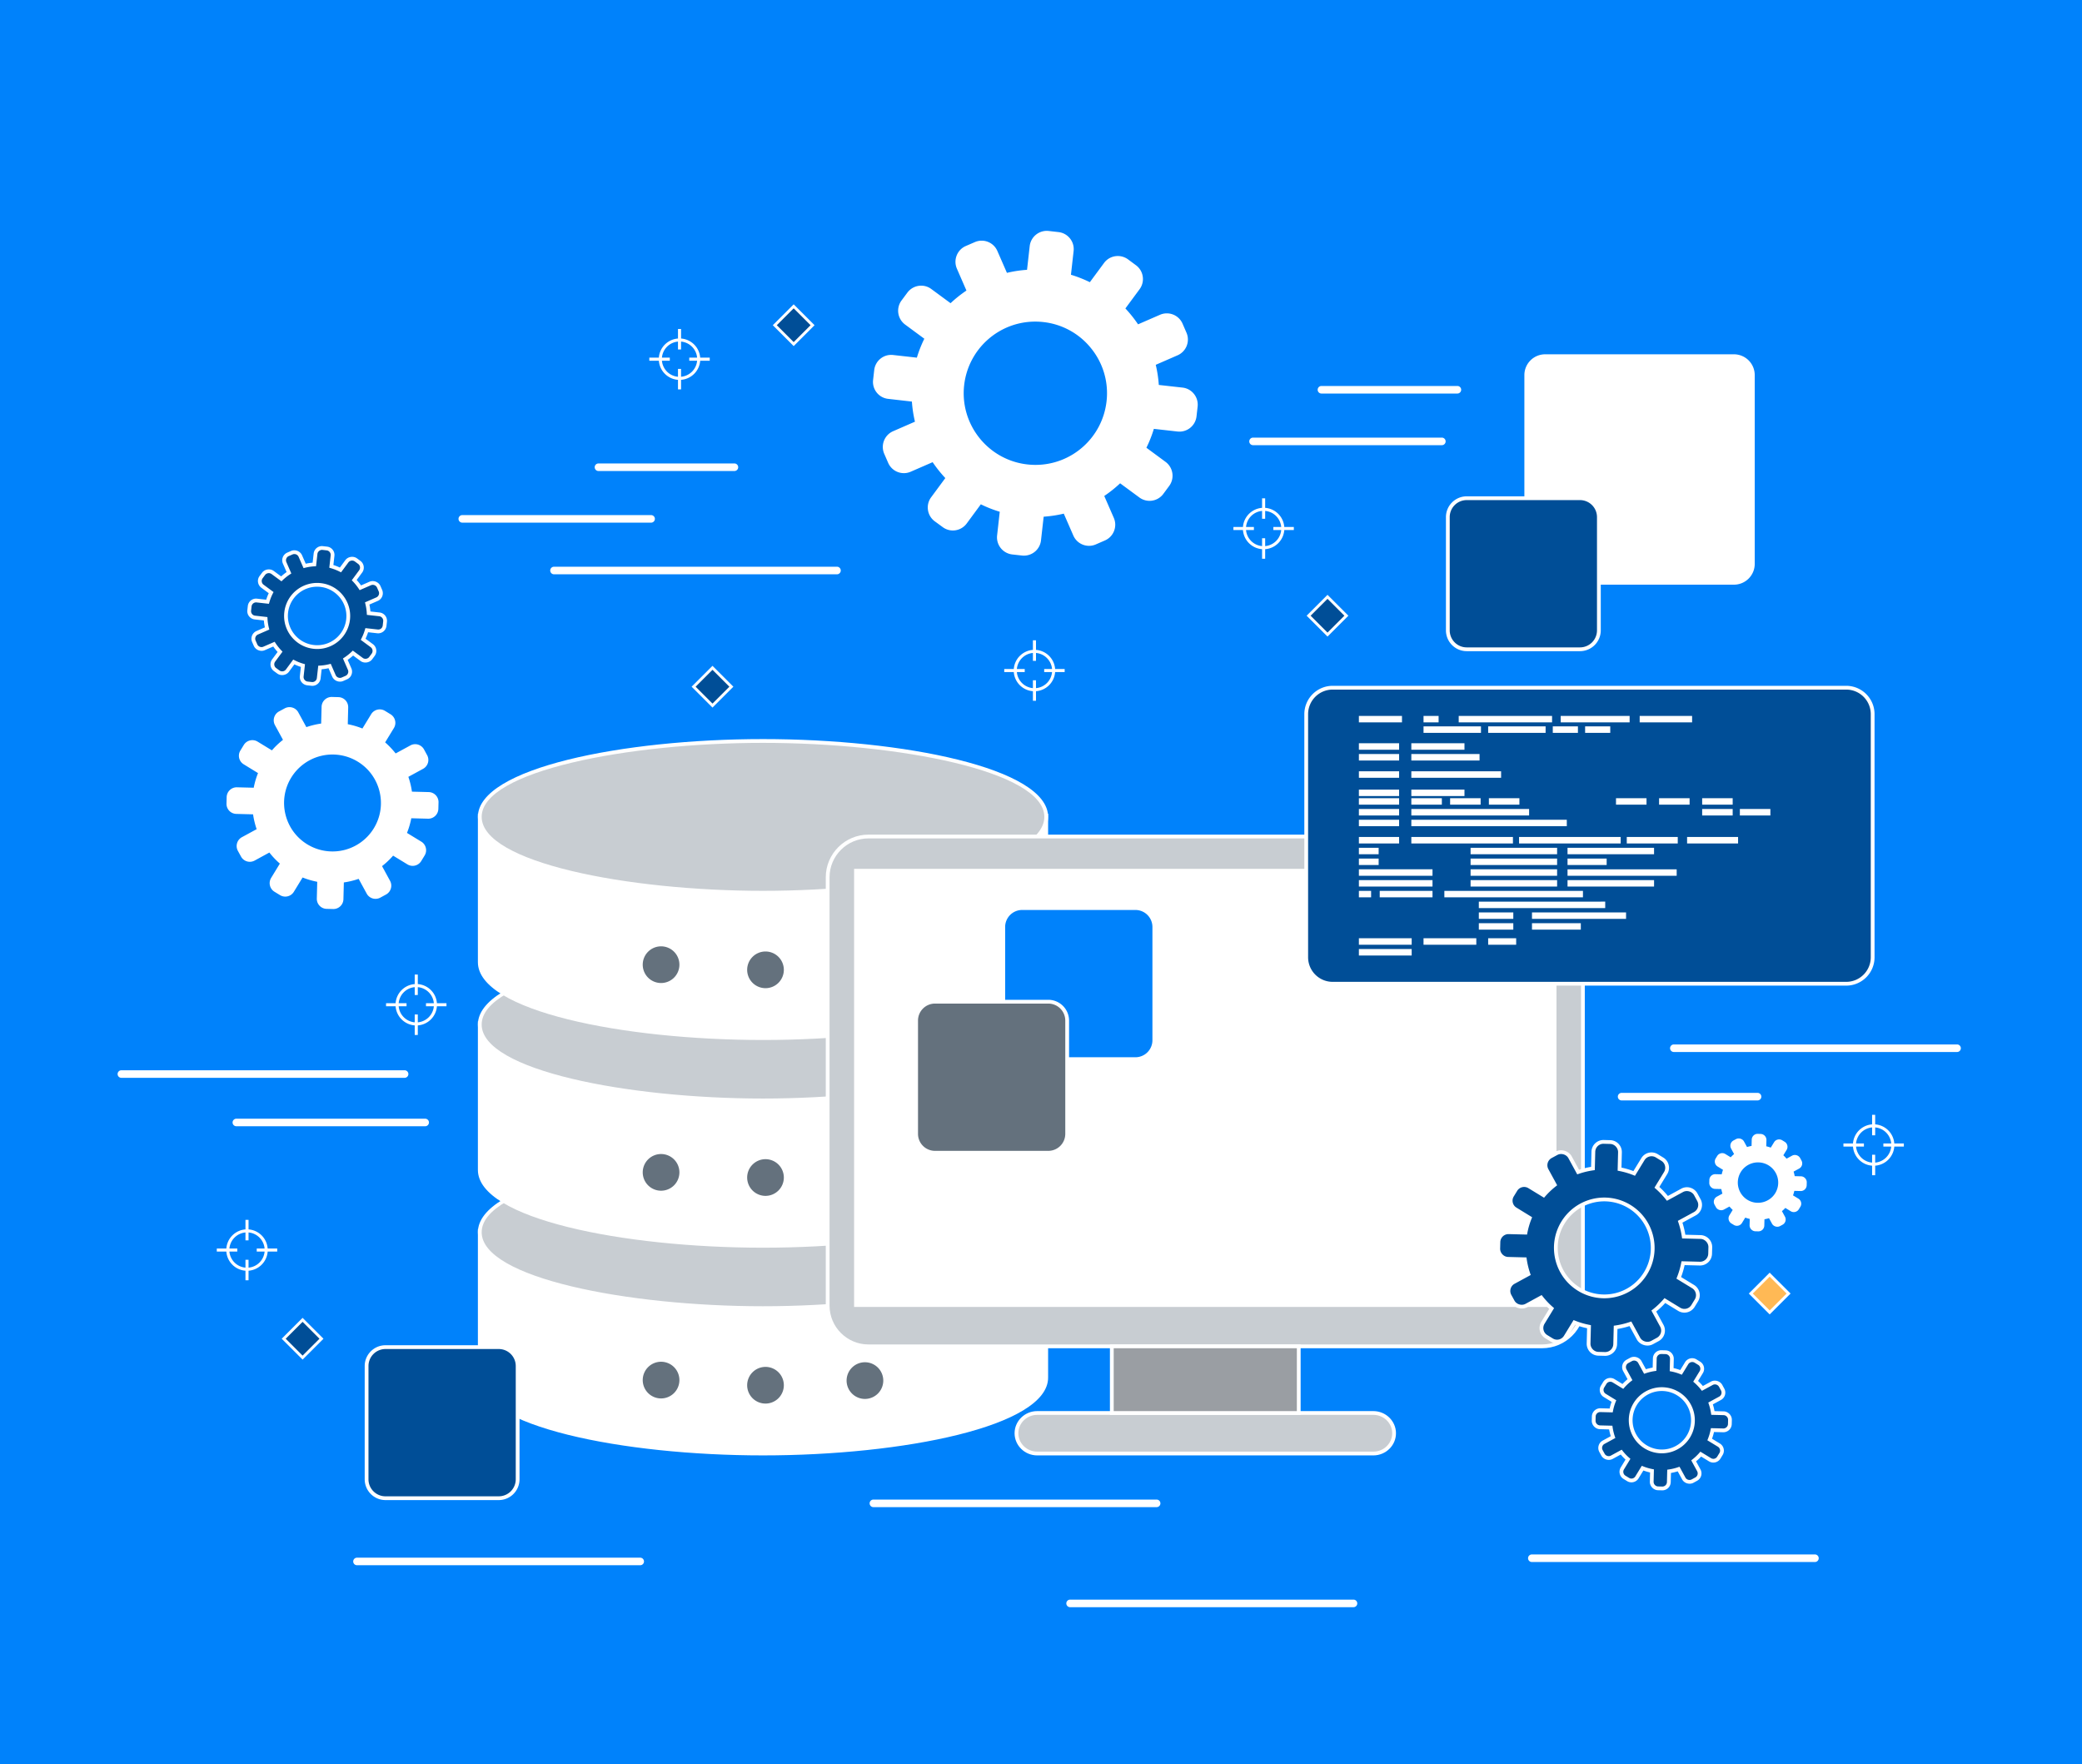 <svg xmlns="http://www.w3.org/2000/svg" width="478" height="405" fill="none"><path fill="#0082FB" d="M0 0h478v405H0z"/><path fill="#fff" fill-rule="evenodd" d="M156.362 86.492V84.69h-.706v1.803a4.058 4.058 0 0 1-3.685-3.683h1.805v-.706h-1.805a4.059 4.059 0 0 1 3.685-3.685v1.805h.706v-1.805a4.059 4.059 0 0 1 3.685 3.685h-1.804v.706h1.804a4.058 4.058 0 0 1-3.685 3.683Zm6.583-4.389h-2.192a4.762 4.762 0 0 0-4.39-4.39V75.52h-.706v2.194a4.761 4.761 0 0 0-4.39 4.39h-2.193v.706h2.193a4.76 4.76 0 0 0 4.39 4.39v2.192h.706v-2.193a4.762 4.762 0 0 0 4.391-4.39h2.192v-.705h-.001Zm74.906 75.87v-1.803h-.707v1.803a4.06 4.06 0 0 1-3.685-3.683h1.806v-.706h-1.806a4.06 4.06 0 0 1 3.685-3.685v1.805h.707v-1.805a4.06 4.06 0 0 1 3.685 3.685h-1.804v.706h1.804a4.059 4.059 0 0 1-3.685 3.684v-.001Zm6.583-4.389h-2.193a4.76 4.76 0 0 0-4.39-4.39V147h-.707v2.194a4.761 4.761 0 0 0-4.389 4.39h-2.193v.705h2.193a4.761 4.761 0 0 0 4.389 4.39v2.193h.707v-2.193a4.761 4.761 0 0 0 4.39-4.39h2.193v-.705Zm46.03-28.216v-1.804h-.706v1.804a4.06 4.06 0 0 1-3.685-3.684h1.805v-.706h-1.805a4.06 4.06 0 0 1 3.685-3.685v1.805h.706v-1.805a4.059 4.059 0 0 1 3.684 3.685h-1.804v.706h1.804a4.058 4.058 0 0 1-3.684 3.684Zm6.583-4.39h-2.193a4.762 4.762 0 0 0-4.39-4.39v-2.193h-.705v2.193a4.764 4.764 0 0 0-4.39 4.39h-2.193v.706h2.193a4.758 4.758 0 0 0 4.389 4.39v2.193h.706v-2.193a4.759 4.759 0 0 0 4.39-4.389h2.193v-.707Zm133.469 145.921v-1.803h-.706v1.803a4.06 4.06 0 0 1-3.686-3.685h1.806v-.705h-1.806a4.062 4.062 0 0 1 3.686-3.686v1.806h.706v-1.806a4.06 4.06 0 0 1 3.684 3.686h-1.804v.705h1.804a4.06 4.06 0 0 1-3.684 3.685Zm6.582-4.389h-2.193a4.76 4.76 0 0 0-4.389-4.39v-2.194h-.706v2.194a4.76 4.76 0 0 0-4.39 4.39h-2.193v.705h2.193a4.757 4.757 0 0 0 4.39 4.39v2.194h.706v-2.194a4.759 4.759 0 0 0 4.389-4.39h2.193v-.705ZM57.063 291.012v-1.803h-.707v1.803a4.06 4.06 0 0 1-3.685-3.684h1.805v-.705h-1.805a4.061 4.061 0 0 1 3.685-3.686v1.806h.706v-1.806a4.061 4.061 0 0 1 3.685 3.686h-1.804v.705h1.804a4.059 4.059 0 0 1-3.684 3.684Zm6.583-4.389h-2.193a4.76 4.76 0 0 0-4.39-4.39v-2.194h-.707v2.194a4.761 4.761 0 0 0-4.39 4.39h-2.193v.705h2.193a4.76 4.76 0 0 0 4.39 4.39v2.193h.706v-2.193a4.762 4.762 0 0 0 4.39-4.39h2.194v-.705Zm32.275-51.927v-1.803h-.705v1.803a4.059 4.059 0 0 1-3.685-3.685h1.805v-.705H91.53a4.06 4.06 0 0 1 3.685-3.685v1.805h.705v-1.805a4.06 4.06 0 0 1 3.685 3.685h-1.804v.705h1.804a4.058 4.058 0 0 1-3.685 3.685Zm6.583-4.39h-2.193a4.759 4.759 0 0 0-4.39-4.39v-2.193h-.705v2.193a4.762 4.762 0 0 0-4.39 4.39h-2.193v.705h2.193a4.76 4.76 0 0 0 4.39 4.39v2.194h.705v-2.194a4.758 4.758 0 0 0 4.39-4.389h2.193v-.706Z" clip-rule="evenodd"/><path fill="#004E97" fill-rule="evenodd" d="m186.553 74.655-4.335 4.335-4.335-4.335 4.335-4.335 4.335 4.335Z" clip-rule="evenodd"/><path fill="#fff" fill-rule="evenodd" d="m178.341 74.658 3.876 3.875 3.875-3.875-3.875-3.875-3.876 3.875Zm3.876 4.795-4.795-4.795 4.795-4.795 4.794 4.795-4.794 4.795Z" clip-rule="evenodd"/><path fill="#FFB955" fill-rule="evenodd" d="m410.631 296.96-4.335 4.335-4.335-4.335 4.335-4.335 4.335 4.335Z" clip-rule="evenodd"/><path fill="#fff" fill-rule="evenodd" d="m402.423 296.959 3.874 3.875 3.877-3.875-3.877-3.875-3.874 3.875Zm3.874 4.795-4.793-4.795 4.793-4.795 4.796 4.795-4.796 4.795Z" clip-rule="evenodd"/><path fill="#004E97" fill-rule="evenodd" d="m309.116 141.35-4.335 4.336-4.336-4.336 4.336-4.334 4.335 4.334Z" clip-rule="evenodd"/><path fill="#fff" fill-rule="evenodd" d="m300.904 141.346 3.874 3.875 3.876-3.875-3.876-3.875-3.874 3.875Zm3.874 4.794-4.794-4.794 4.794-4.795 4.796 4.795-4.796 4.794Z" clip-rule="evenodd"/><path fill="#004E97" fill-rule="evenodd" d="m73.807 307.331-4.336 4.335-4.334-4.335 4.334-4.335 4.336 4.335Z" clip-rule="evenodd"/><path fill="#fff" fill-rule="evenodd" d="m65.596 307.334 3.874 3.875 3.876-3.875-3.876-3.875-3.874 3.875Zm3.874 4.794-4.794-4.794 4.794-4.795 4.796 4.795-4.796 4.794Z" clip-rule="evenodd"/><path fill="#004E97" fill-rule="evenodd" d="m167.912 157.647-4.335 4.335-4.335-4.335 4.335-4.335 4.335 4.335Z" clip-rule="evenodd"/><path fill="#fff" fill-rule="evenodd" d="m159.705 157.646 3.874 3.875 3.876-3.875-3.876-3.874-3.874 3.874Zm3.874 4.796-4.794-4.796 4.794-4.794 4.796 4.794-4.796 4.796Zm-16.594 196.89H81.961a.867.867 0 1 1 0-1.734h65.024a.866.866 0 1 1 0 1.734Zm118.562-13.34h-65.024a.867.867 0 0 1 0-1.734h65.024a.866.866 0 1 1 0 1.734Zm45.199 22.969h-65.023a.868.868 0 1 1 0-1.734h65.023a.866.866 0 1 1 0 1.734Zm105.969-10.371h-65.024a.867.867 0 1 1 0-1.735h65.024a.868.868 0 0 1 0 1.735ZM92.89 247.437H27.868a.866.866 0 1 1 0-1.734h65.024a.867.867 0 1 1 0 1.734Zm356.427-5.929h-65.024a.867.867 0 1 1 0-1.735h65.024a.867.867 0 0 1 0 1.735ZM192.188 131.84h-65.024a.868.868 0 0 1 0-1.735h65.024a.868.868 0 0 1 0 1.735ZM97.615 258.554h-43.35a.867.867 0 1 1 0-1.734h43.35a.867.867 0 1 1 0 1.734Zm51.87-138.57h-43.348a.866.866 0 1 1 0-1.734h43.348a.867.867 0 1 1 0 1.734Zm181.547-17.785h-43.349a.867.867 0 0 1 0-1.734h43.349a.866.866 0 1 1 0 1.734Zm72.48 150.426h-31.211a.867.867 0 1 1 0-1.734h31.211a.866.866 0 1 1 0 1.734ZM168.614 108.129h-31.212a.867.867 0 1 1 0-1.734h31.212a.867.867 0 1 1 0 1.734Zm165.984-17.785h-31.211a.866.866 0 1 1 0-1.735h31.211a.867.867 0 1 1 0 1.735ZM110.152 282.598v33.672c0 10.902 33.061 17.418 65.024 17.418 31.964 0 65.024-6.516 65.024-17.418v-33.672H110.152Z" clip-rule="evenodd"/><path fill="#fff" fill-rule="evenodd" d="M110.586 283.027v33.24c0 10.489 33.527 16.983 64.59 16.983 31.063 0 64.59-6.494 64.59-16.983v-33.24H110.585h.001Zm64.59 51.089c-32.175 0-65.457-6.676-65.457-17.85V282.16h130.914v34.106c0 11.174-33.281 17.85-65.457 17.85Z" clip-rule="evenodd"/><path fill="#C8CDD2" fill-rule="evenodd" d="M175.176 265.473c-31.963 0-65.024 6.514-65.024 17.417 0 10.902 33.061 17.416 65.024 17.416 31.964 0 65.024-6.514 65.024-17.416 0-10.902-33.06-17.417-65.024-17.417Z" clip-rule="evenodd"/><path fill="#fff" fill-rule="evenodd" d="M175.176 265.906c-31.064 0-64.59 6.493-64.59 16.983s33.527 16.984 64.59 16.984c31.063 0 64.59-6.494 64.59-16.984 0-10.49-33.527-16.983-64.59-16.983Zm0 34.834c-32.175 0-65.457-6.677-65.457-17.851 0-11.173 33.282-17.85 65.457-17.85 32.176 0 65.457 6.677 65.457 17.85 0 11.174-33.281 17.851-65.457 17.851Z" clip-rule="evenodd"/><path fill="#64717D" fill-rule="evenodd" d="M156.418 316.828a4.645 4.645 0 1 1-9.29 0 4.645 4.645 0 0 1 9.29 0Z" clip-rule="evenodd"/><path fill="#fff" fill-rule="evenodd" d="M151.773 312.617a4.216 4.216 0 0 0-4.211 4.211 4.216 4.216 0 0 0 4.211 4.212 4.216 4.216 0 0 0 4.211-4.212 4.216 4.216 0 0 0-4.211-4.211Zm0 9.29a5.085 5.085 0 0 1-5.078-5.079c0-2.8 2.278-5.078 5.078-5.078a5.083 5.083 0 0 1 5.078 5.078c0 2.8-2.277 5.079-5.078 5.079Z" clip-rule="evenodd"/><path fill="#64717D" fill-rule="evenodd" d="M180.395 318.012a4.646 4.646 0 1 1-9.291-.001 4.646 4.646 0 0 1 9.291.001Z" clip-rule="evenodd"/><path fill="#fff" fill-rule="evenodd" d="M175.749 313.797a4.215 4.215 0 0 0-4.21 4.211 4.214 4.214 0 0 0 4.21 4.211 4.215 4.215 0 0 0 4.211-4.211 4.216 4.216 0 0 0-4.211-4.211Zm0 9.289a5.083 5.083 0 0 1-5.077-5.078c0-2.8 2.277-5.078 5.077-5.078s5.078 2.278 5.078 5.078c0 2.8-2.278 5.078-5.078 5.078Z" clip-rule="evenodd"/><path fill="#64717D" fill-rule="evenodd" d="M203.223 316.941a4.645 4.645 0 1 1-9.29-.002 4.645 4.645 0 0 1 9.29.002Z" clip-rule="evenodd"/><path fill="#fff" fill-rule="evenodd" d="M198.579 312.731a4.215 4.215 0 0 0-4.212 4.211 4.217 4.217 0 0 0 4.212 4.211 4.216 4.216 0 0 0 4.211-4.211 4.215 4.215 0 0 0-4.211-4.211Zm0 9.288a5.083 5.083 0 0 1-5.079-5.078 5.085 5.085 0 0 1 5.079-5.078c2.8 0 5.078 2.279 5.078 5.078a5.083 5.083 0 0 1-5.078 5.078Zm-88.427-87.105v33.673c0 10.902 33.061 17.418 65.024 17.418 31.964 0 65.024-6.516 65.024-17.418v-33.673H110.152Z" clip-rule="evenodd"/><path fill="#fff" fill-rule="evenodd" d="M110.586 235.344v33.24c0 10.489 33.527 16.983 64.59 16.983 31.063 0 64.59-6.494 64.59-16.983v-33.24H110.585h.001Zm64.59 51.09c-32.175 0-65.457-6.677-65.457-17.85v-34.107h130.914v34.107c0 11.173-33.281 17.85-65.457 17.85Z" clip-rule="evenodd"/><path fill="#C8CDD2" fill-rule="evenodd" d="M175.176 217.789c-31.963 0-65.024 6.515-65.024 17.418 0 10.902 33.061 17.416 65.024 17.416 31.964 0 65.024-6.514 65.024-17.416 0-10.902-33.06-17.418-65.024-17.418Z" clip-rule="evenodd"/><path fill="#fff" fill-rule="evenodd" d="M175.176 218.222c-31.064 0-64.59 6.494-64.59 16.984 0 10.49 33.527 16.984 64.59 16.984 31.063 0 64.59-6.494 64.59-16.984 0-10.49-33.527-16.984-64.59-16.984Zm0 34.835c-32.175 0-65.457-6.677-65.457-17.851 0-11.173 33.282-17.851 65.457-17.851 32.176 0 65.457 6.678 65.457 17.851 0 11.174-33.281 17.851-65.457 17.851Z" clip-rule="evenodd"/><path fill="#64717D" fill-rule="evenodd" d="M156.418 269.145a4.645 4.645 0 1 1-9.29 0 4.645 4.645 0 0 1 9.29 0Z" clip-rule="evenodd"/><path fill="#fff" fill-rule="evenodd" d="M151.773 264.93a4.216 4.216 0 0 0-4.211 4.211 4.216 4.216 0 0 0 4.211 4.211 4.216 4.216 0 0 0 4.211-4.211 4.214 4.214 0 0 0-4.211-4.211Zm0 9.289a5.084 5.084 0 0 1-5.078-5.078c0-2.8 2.278-5.079 5.078-5.079a5.084 5.084 0 0 1 5.078 5.079c0 2.8-2.277 5.078-5.078 5.078Z" clip-rule="evenodd"/><path fill="#64717D" fill-rule="evenodd" d="M180.395 270.328a4.646 4.646 0 1 1-9.291-.001 4.646 4.646 0 0 1 9.291.001Z" clip-rule="evenodd"/><path fill="#fff" fill-rule="evenodd" d="M175.749 266.113a4.215 4.215 0 0 0-4.21 4.212 4.215 4.215 0 0 0 4.21 4.211 4.216 4.216 0 0 0 4.211-4.211 4.216 4.216 0 0 0-4.211-4.212Zm0 9.29a5.084 5.084 0 0 1-5.077-5.078c0-2.8 2.277-5.079 5.077-5.079s5.078 2.279 5.078 5.079a5.084 5.084 0 0 1-5.078 5.078Zm27.474-6.142a4.646 4.646 0 0 1-4.644 4.645 4.645 4.645 0 1 1 4.644-4.645Z" clip-rule="evenodd"/><path fill="#fff" fill-rule="evenodd" d="M198.579 265.047a4.216 4.216 0 0 0-4.212 4.211 4.215 4.215 0 0 0 4.212 4.211 4.216 4.216 0 0 0 4.211-4.211 4.216 4.216 0 0 0-4.211-4.211Zm0 9.289a5.083 5.083 0 0 1-5.079-5.078c0-2.8 2.278-5.078 5.079-5.078 2.8 0 5.078 2.278 5.078 5.078 0 2.8-2.278 5.078-5.078 5.078Zm-88.427-87.109V220.9c0 10.901 33.061 17.417 65.024 17.417 31.964 0 65.024-6.515 65.024-17.417v-33.673H110.152Z" clip-rule="evenodd"/><path fill="#fff" fill-rule="evenodd" d="M110.586 187.66v33.24c0 10.49 33.527 16.983 64.59 16.983 31.063 0 64.59-6.493 64.59-16.983v-33.24H110.585h.001Zm64.59 51.091c-32.175 0-65.457-6.677-65.457-17.851v-34.107h130.914V220.9c0 11.174-33.281 17.851-65.457 17.851Z" clip-rule="evenodd"/><path fill="#C8CDD2" fill-rule="evenodd" d="M175.176 170.105c-31.963 0-65.024 6.516-65.024 17.418s33.061 17.417 65.024 17.417c31.964 0 65.024-6.514 65.024-17.417 0-10.902-33.06-17.418-65.024-17.418Z" clip-rule="evenodd"/><path fill="#fff" fill-rule="evenodd" d="M175.176 170.539c-31.064 0-64.59 6.494-64.59 16.985 0 10.489 33.527 16.983 64.59 16.983 31.063 0 64.59-6.494 64.59-16.983 0-10.491-33.527-16.984-64.59-16.985Zm0 34.834c-32.175 0-65.457-6.676-65.457-17.85 0-11.174 33.282-17.851 65.457-17.851 32.176 0 65.457 6.677 65.457 17.851s-33.281 17.85-65.457 17.85Z" clip-rule="evenodd"/><path fill="#64717D" fill-rule="evenodd" d="M156.418 221.461a4.646 4.646 0 0 1-4.644 4.645 4.645 4.645 0 1 1 4.644-4.645Z" clip-rule="evenodd"/><path fill="#fff" fill-rule="evenodd" d="M151.773 217.25a4.216 4.216 0 0 0-4.211 4.211 4.216 4.216 0 0 0 4.211 4.212 4.216 4.216 0 0 0 4.211-4.212 4.215 4.215 0 0 0-4.211-4.211Zm0 9.29a5.085 5.085 0 0 1-5.078-5.079c0-2.8 2.278-5.078 5.078-5.078a5.082 5.082 0 0 1 5.078 5.078c0 2.8-2.277 5.079-5.078 5.079Z" clip-rule="evenodd"/><path fill="#64717D" fill-rule="evenodd" d="M180.395 222.645a4.645 4.645 0 1 1-9.29 0 4.645 4.645 0 0 1 9.29 0Z" clip-rule="evenodd"/><path fill="#fff" fill-rule="evenodd" d="M175.749 218.433a4.215 4.215 0 0 0-4.21 4.212 4.215 4.215 0 0 0 4.21 4.211 4.216 4.216 0 0 0 4.211-4.211 4.216 4.216 0 0 0-4.211-4.212Zm0 9.29a5.083 5.083 0 0 1-5.077-5.078c0-2.8 2.277-5.079 5.077-5.079s5.078 2.279 5.078 5.079-2.278 5.078-5.078 5.078Zm27.474-6.149a4.646 4.646 0 0 1-4.644 4.645 4.645 4.645 0 1 1 4.644-4.645Z" clip-rule="evenodd"/><path fill="#fff" fill-rule="evenodd" d="M198.579 217.363a4.216 4.216 0 0 0-4.212 4.211 4.216 4.216 0 0 0 4.212 4.211 4.216 4.216 0 0 0 4.211-4.211 4.216 4.216 0 0 0-4.211-4.211Zm0 9.289a5.084 5.084 0 0 1-5.079-5.078 5.083 5.083 0 0 1 5.079-5.078c2.8 0 5.078 2.278 5.078 5.078 0 2.8-2.278 5.078-5.078 5.078Z" clip-rule="evenodd"/><path fill="#C8CDD2" fill-rule="evenodd" d="M315.3 324.379h-77.166c-2.628 0-4.767 2.087-4.767 4.653 0 2.566 2.139 4.653 4.767 4.653h77.165c2.627 0 4.766-2.087 4.766-4.653 0-2.566-2.138-4.653-4.766-4.653h.001Z" clip-rule="evenodd"/><path fill="#fff" fill-rule="evenodd" d="M238.134 324.812c-2.39 0-4.333 1.893-4.333 4.22s1.943 4.219 4.333 4.219h77.165c2.39 0 4.333-1.892 4.333-4.219 0-2.326-1.944-4.22-4.333-4.22h-77.165Zm77.165 9.306h-77.165c-2.867 0-5.2-2.282-5.2-5.086 0-2.805 2.332-5.087 5.199-5.087h77.165c2.868 0 5.2 2.283 5.2 5.087 0 2.805-2.332 5.086-5.2 5.086h.001Z" clip-rule="evenodd"/><path fill="#C8CDD2" fill-rule="evenodd" d="M363.416 299.718c0 5.171-4.196 9.364-9.373 9.364H199.392c-5.176 0-9.372-4.193-9.372-9.364v-98.316c0-5.171 4.197-9.363 9.372-9.363h154.651c5.177 0 9.373 4.192 9.373 9.363v98.316Z" clip-rule="evenodd"/><path fill="#fff" fill-rule="evenodd" d="M199.393 192.472c-4.93 0-8.94 4.006-8.94 8.93v98.316c0 4.924 4.009 8.93 8.939 8.93h154.651c4.929 0 8.939-4.006 8.939-8.93v-98.316c0-4.924-4.01-8.93-8.94-8.93h-154.65.001Zm154.65 117.042h-154.65c-5.408 0-9.807-4.395-9.807-9.796v-98.316c0-5.402 4.399-9.797 9.806-9.797h154.651c5.408 0 9.806 4.395 9.806 9.797v98.316c0 5.401-4.399 9.796-9.806 9.796Z" clip-rule="evenodd"/><path fill="#fff" fill-rule="evenodd" d="M356.912 299.597H196.52v-99.702h160.392v99.702Z" clip-rule="evenodd"/><path fill="#fff" fill-rule="evenodd" d="M196.957 299.164h159.525v-98.836H196.957v98.836Zm160.391.867H196.09v-100.57h161.258v100.57Z" clip-rule="evenodd"/><path fill="#9A9EA3" fill-rule="evenodd" d="M298.177 324.381h-42.915v-15.299h42.915v15.299Z" clip-rule="evenodd"/><path fill="#fff" fill-rule="evenodd" d="M255.691 323.948h42.049v-14.433h-42.049v14.433Zm42.916.867h-43.783v-16.167h43.783v16.167Z" clip-rule="evenodd"/><path fill="#004E97" fill-rule="evenodd" d="M423.872 157.871H305.965a6.076 6.076 0 0 0-6.07 6.07v55.822a6.078 6.078 0 0 0 6.07 6.07h117.907a6.076 6.076 0 0 0 6.07-6.069v-55.822a6.076 6.076 0 0 0-6.07-6.07v-.001Z" clip-rule="evenodd"/><path fill="#fff" fill-rule="evenodd" d="M305.961 158.308a5.643 5.643 0 0 0-5.637 5.637v55.822a5.642 5.642 0 0 0 5.636 5.636h117.908a5.642 5.642 0 0 0 5.636-5.636v-55.822a5.642 5.642 0 0 0-5.636-5.636H305.96l.001-.001Zm117.908 67.961H305.961c-3.585 0-6.504-2.916-6.504-6.502v-55.822a6.512 6.512 0 0 1 6.503-6.504h117.908a6.51 6.51 0 0 1 6.503 6.504v55.822a6.51 6.51 0 0 1-6.503 6.502h.001Z" clip-rule="evenodd"/><path fill="#fff" fill-rule="evenodd" d="M311.984 216.88h12.119v-1.485h-12.119v1.485Zm14.84 0h12.117v-1.485h-12.117v1.485Zm14.84 0h6.43v-1.485h-6.43v1.485Zm-29.68 2.476h12.119v-1.485h-12.119v1.485Zm9.894-55.001h-9.894v1.484h9.894v-1.484Zm8.408 0h-3.462v1.484h3.462v-1.484Zm26.049 0h-21.433v1.484h21.433v-1.484Zm17.809 0h-15.828v1.484h15.828v-1.484Zm14.342 0h-12.037v1.484h12.037v-1.484Zm-48.473 2.403h-13.189v1.484h13.189v-1.484Zm14.839 1.484v-1.484h-13.188v1.484h13.188Zm7.42-1.484H356.5v1.484h5.772v-1.484Zm1.65 0v1.484h5.771v-1.484h-5.771Zm-42.705 3.875h-9.233v1.484h9.233v-1.484Zm15.006 0h-12.2v1.484h12.2v-1.484Zm-15.006 10.637h-9.233v1.485h9.233v-1.485Zm15.006 0h-12.2v1.485h12.2v-1.485Zm-15.006 1.976h-9.233v1.485h9.233v-1.485Zm9.813 0h-7.007v1.485h7.007v-1.485Zm1.896 1.485h7.006v-1.485h-7.006v1.485Zm8.902 0h7.007v-1.485h-7.007v1.485Zm36.189-1.485h-7.005v1.485h7.005v-1.485Zm9.893 1.485v-1.485h-7.008v1.485h7.008Zm9.889-1.485h-7.006v1.485h7.006v-1.485Zm0 2.477h-7.006v1.484h7.006v-1.484Zm1.65 0v1.484h7.007v-1.484h-7.007Zm-78.232 0h-9.233v1.484h9.233v-1.484Zm29.845 0h-27.039v1.484h27.039v-1.484Zm-29.845 2.468h-9.233v1.484h9.233v-1.484Zm38.5 0h-35.694v1.484h35.694v-1.484Zm-38.5 3.957h-9.233v1.484h9.233v-1.484Zm26.134 0h-23.328v1.484h23.328v-1.484Zm-30.832 2.477h-4.535v1.484h4.535v-1.484Zm21.106 1.484h19.866v-1.484h-19.866v1.484Zm42.124-1.484h-19.866v1.484h19.866v-1.484Zm-63.23 2.473h-4.535v1.483h4.535v-1.483Zm40.972 0h-19.866v1.483h19.866v-1.483Zm-28.607 2.472h-16.9v1.483h16.9v-1.483Zm8.741 1.483h19.866v-1.483h-19.866v1.483Zm-8.741.99h-16.9v1.484h16.9v-1.484Zm0 3.957v-1.484h-12.118V206h12.118Zm2.721 0h31.82v-1.484h-31.82V206Zm36.932.988H339.52v1.483h29.017v-1.483Zm-16.814 3.957h21.598v-1.484h-21.598v1.484Zm-12.203 0h7.913v-1.484h-7.913v1.484Zm12.203 2.475h11.21v-1.482h-11.21v1.482Zm-4.29-1.482h-7.913v1.482h7.913v-1.482Zm-32.645-7.422h-2.804V206h2.804v-1.484Zm22.837-.989h19.866v-1.484h-19.866v1.484Zm22.258-2.474h25.059v-1.483h-25.059v1.483Zm0 2.474h19.866v-1.484h-19.866v1.484Zm0-4.946h8.983v-1.483h-8.983v1.483Zm-11.129-4.949h23.329v-1.484h-23.329v1.484Zm24.73 0h11.706v-1.484h-11.706v1.484Zm13.848 0h11.707v-1.484h-11.707v1.484Zm-66.115-20.527h-9.233v1.485h9.233v-1.485Zm18.468 0h-15.662v1.485h15.662v-1.485Zm-18.468 3.961h-9.233v1.485h9.233v-1.485Zm23.415 0h-20.609v1.485h20.609v-1.485ZM254.481 92.17c-.963 8.547-8.164 14.989-16.751 14.989-.637 0-1.28-.036-1.917-.108-9.248-1.042-15.925-9.413-14.888-18.66.966-8.546 8.176-14.992 16.769-14.992.63 0 1.271.036 1.904.107 9.247 1.042 15.926 9.415 14.883 18.663Zm19.303-1.46a3.479 3.479 0 0 0-2.345-1.296l-5.801-.648a28.016 28.016 0 0 0-.8-5.263l5.359-2.334a3.516 3.516 0 0 0 1.806-4.616l-.901-2.074a3.503 3.503 0 0 0-4.617-1.81l-5.358 2.333a28.814 28.814 0 0 0-3.316-4.153l3.471-4.703a3.48 3.48 0 0 0 .647-2.604 3.474 3.474 0 0 0-1.383-2.299l-1.822-1.348a3.514 3.514 0 0 0-2.084-.682 3.474 3.474 0 0 0-2.821 1.424l-3.469 4.697a28.553 28.553 0 0 0-4.945-1.943l.654-5.804a3.465 3.465 0 0 0-.743-2.57 3.477 3.477 0 0 0-2.347-1.301l-2.256-.258a3.51 3.51 0 0 0-3.875 3.093l-.652 5.804a27.37 27.37 0 0 0-5.258.798l-2.339-5.354a3.49 3.49 0 0 0-4.612-1.815l-2.078.9a3.524 3.524 0 0 0-1.812 4.62l2.337 5.36a28.457 28.457 0 0 0-4.149 3.31l-4.709-3.467a3.463 3.463 0 0 0-2.079-.69c-1.11 0-2.165.536-2.824 1.427l-1.349 1.816a3.52 3.52 0 0 0 .747 4.906l4.702 3.468a27.656 27.656 0 0 0-1.949 4.948l-5.804-.65a3.505 3.505 0 0 0-3.873 3.09l-.254 2.249a3.47 3.47 0 0 0 .741 2.582 3.456 3.456 0 0 0 2.352 1.29l5.794.661c.096 1.763.364 3.527.799 5.256l-5.357 2.337a3.514 3.514 0 0 0-1.805 4.62l.903 2.072a3.503 3.503 0 0 0 3.211 2.104c.485 0 .958-.1 1.4-.295l5.36-2.333a28.668 28.668 0 0 0 3.317 4.155l-3.474 4.703a3.479 3.479 0 0 0-.646 2.603 3.476 3.476 0 0 0 1.382 2.301l1.823 1.336a3.485 3.485 0 0 0 2.087.691 3.519 3.519 0 0 0 2.82-1.424l3.466-4.703a27.695 27.695 0 0 0 4.944 1.948l-.649 5.8a3.514 3.514 0 0 0 3.089 3.882l2.258.252a3.508 3.508 0 0 0 3.873-3.089l.652-5.805a28.23 28.23 0 0 0 5.259-.796l2.336 5.351a3.5 3.5 0 0 0 3.213 2.111c.481 0 .954-.099 1.4-.297l2.079-.904a3.482 3.482 0 0 0 1.86-1.931 3.487 3.487 0 0 0-.05-2.685l-2.336-5.358a28.47 28.47 0 0 0 4.148-3.31l4.711 3.468a3.486 3.486 0 0 0 2.079.686 3.518 3.518 0 0 0 2.823-1.428l1.343-1.818a3.526 3.526 0 0 0-.738-4.907l-4.701-3.468a27.785 27.785 0 0 0 1.95-4.942l5.794.651a3.496 3.496 0 0 0 3.883-3.094l.252-2.253a3.488 3.488 0 0 0-.743-2.579l-.001-.001Z" clip-rule="evenodd"/><path fill="#fff" fill-rule="evenodd" d="M237.694 73.83c-8.373 0-15.396 6.28-16.337 14.61-1.011 9.007 5.496 17.163 14.505 18.177a16.45 16.45 0 0 0 1.868.107c8.367 0 15.383-6.279 16.321-14.603a16.337 16.337 0 0 0-3.492-12.091 16.33 16.33 0 0 0-11.01-6.093 16.505 16.505 0 0 0-1.854-.105l-.001-.001Zm.036 33.76c-.654 0-1.315-.036-1.964-.111-9.486-1.068-16.335-9.653-15.272-19.137.992-8.768 8.385-15.379 17.2-15.379.652 0 1.309.037 1.953.11 4.587.517 8.703 2.796 11.589 6.415a17.2 17.2 0 0 1 3.677 12.728c-.988 8.764-8.374 15.373-17.183 15.373v.001Zm-12.805 7.081.327.165a27.296 27.296 0 0 0 4.867 1.917l.353.099-.691 6.165a3.084 3.084 0 0 0 2.708 3.404l2.257.252a3.07 3.07 0 0 0 3.395-2.709l.693-6.167.368-.021a27.814 27.814 0 0 0 5.177-.784l.355-.088 2.482 5.686a3.068 3.068 0 0 0 2.814 1.851c.425 0 .836-.088 1.224-.259l2.08-.906a3.056 3.056 0 0 0 1.631-1.694c.3-.764.284-1.6-.044-2.352l-2.482-5.693.305-.2a28.093 28.093 0 0 0 4.086-3.259l.264-.254 5.006 3.682a3.052 3.052 0 0 0 1.822.603 3.08 3.08 0 0 0 2.474-1.249l1.343-1.821a3.092 3.092 0 0 0-.649-4.303l-4.994-3.685.166-.327a27.384 27.384 0 0 0 1.918-4.862l.102-.353 6.159.69a3.07 3.07 0 0 0 3.403-2.708l.253-2.254a3.058 3.058 0 0 0-.652-2.26 3.038 3.038 0 0 0-2.056-1.137l-6.164-.688-.02-.367a27.79 27.79 0 0 0-.787-5.18l-.09-.357 5.694-2.48a3.081 3.081 0 0 0 1.583-4.047l-.901-2.073a3.071 3.071 0 0 0-4.046-1.587l-5.695 2.48-.199-.306a28.494 28.494 0 0 0-3.266-4.09l-.254-.264 3.69-4.998a3.05 3.05 0 0 0 .566-2.281 3.047 3.047 0 0 0-1.212-2.014l-1.824-1.35a3.076 3.076 0 0 0-1.825-.597c-.986 0-1.887.455-2.473 1.249l-3.686 4.99-.327-.164a28.224 28.224 0 0 0-4.871-1.914l-.352-.102.695-6.168a3.028 3.028 0 0 0-.649-2.251 3.058 3.058 0 0 0-2.057-1.141l-2.257-.257c-1.663-.181-3.204 1.045-3.394 2.71l-.694 6.17-.368.02a26.828 26.828 0 0 0-5.174.785l-.355.089-2.487-5.69a3.058 3.058 0 0 0-4.04-1.591l-2.081.9a3.089 3.089 0 0 0-1.585 4.05l2.483 5.695-.306.2a28.083 28.083 0 0 0-4.086 3.259l-.263.254-5.003-3.682a3.026 3.026 0 0 0-1.822-.606 3.09 3.09 0 0 0-2.475 1.25l-1.349 1.817a3.086 3.086 0 0 0 .654 4.298l4.999 3.686-.166.327a27.217 27.217 0 0 0-1.919 4.87l-.1.353-6.171-.69a3.06 3.06 0 0 0-3.393 2.708l-.254 2.248a3.037 3.037 0 0 0 .647 2.262 3.025 3.025 0 0 0 2.06 1.13l6.163.705.02.366a27.15 27.15 0 0 0 .787 5.173l.089.355-5.694 2.484a3.08 3.08 0 0 0-1.581 4.049l.903 2.071a3.067 3.067 0 0 0 4.04 1.585l5.696-2.479.2.304a28.427 28.427 0 0 0 3.266 4.093l.254.264-3.691 4.998a3.053 3.053 0 0 0-.566 2.28 3.045 3.045 0 0 0 1.211 2.017l1.821 1.334a3.057 3.057 0 0 0 1.831.608 3.08 3.08 0 0 0 2.472-1.248l3.683-4.997.001.004Zm10.161 12.889c-.145 0-.289-.008-.436-.025l-2.259-.251a3.951 3.951 0 0 1-3.47-4.362l.608-5.439a28.073 28.073 0 0 1-4.342-1.71l-3.248 4.41a3.95 3.95 0 0 1-3.169 1.6c-.849 0-1.66-.268-2.345-.778l-1.821-1.332a3.907 3.907 0 0 1-1.554-2.587 3.906 3.906 0 0 1 .726-2.923l3.257-4.413a29.488 29.488 0 0 1-2.911-3.648l-5.027 2.188c-.499.22-1.03.332-1.574.332a3.934 3.934 0 0 1-3.608-2.365l-.903-2.072a3.947 3.947 0 0 1 2.028-5.189l5.024-2.19a28.063 28.063 0 0 1-.702-4.616l-5.433-.622a3.883 3.883 0 0 1-2.643-1.449 3.902 3.902 0 0 1-.832-2.903l.254-2.246c.241-2.141 2.161-3.726 4.352-3.472l5.442.609a28.156 28.156 0 0 1 1.713-4.344l-4.41-3.253a3.952 3.952 0 0 1-.838-5.51l1.351-1.817a3.956 3.956 0 0 1 3.171-1.603 3.88 3.88 0 0 1 2.337.776l4.414 3.249a29.011 29.011 0 0 1 3.643-2.904l-2.192-5.028c-.862-1.994.051-4.321 2.033-5.19l2.082-.9a3.924 3.924 0 0 1 5.182 2.041l2.192 5.017c1.528-.364 3.078-.6 4.616-.7l.613-5.443a3.945 3.945 0 0 1 4.352-3.475l2.259.258a3.92 3.92 0 0 1 2.638 1.462c.655.822.95 1.848.831 2.89l-.612 5.442a29.037 29.037 0 0 1 4.341 1.706l3.253-4.404a3.904 3.904 0 0 1 3.17-1.6 3.95 3.95 0 0 1 2.34.764l1.824 1.35a3.908 3.908 0 0 1 1.554 2.583 3.91 3.91 0 0 1-.726 2.926l-3.257 4.41a29.307 29.307 0 0 1 2.91 3.645l5.027-2.188a3.94 3.94 0 0 1 5.188 2.034l.901 2.075a3.951 3.951 0 0 1-2.031 5.186l-5.023 2.189c.36 1.517.595 3.068.7 4.62l5.441.608a3.908 3.908 0 0 1 2.636 1.459c.655.817.951 1.846.836 2.896l-.253 2.254a3.949 3.949 0 0 1-4.362 3.475l-5.434-.61a27.92 27.92 0 0 1-1.711 4.336l4.407 3.251c1.743 1.297 2.115 3.77.829 5.513l-1.343 1.819a3.93 3.93 0 0 1-5.508.833l-4.418-3.253a28.917 28.917 0 0 1-3.643 2.907l2.193 5.025c.42.963.44 2.035.055 3.014a3.912 3.912 0 0 1-2.09 2.171l-2.08.906a3.85 3.85 0 0 1-1.572.332 3.934 3.934 0 0 1-3.609-2.37l-2.19-5.02a28.5 28.5 0 0 1-4.618.701l-.613 5.441a3.941 3.941 0 0 1-3.915 3.498l.002.003Z" clip-rule="evenodd"/><path fill="#004E97" fill-rule="evenodd" d="M79.916 142.206a7.139 7.139 0 0 1-7.905 6.302c-3.917-.442-6.746-3.988-6.306-7.903a7.145 7.145 0 0 1 7.908-6.303c3.917.439 6.745 3.985 6.304 7.904Zm8.177-.619c-.246-.31-.6-.504-.995-.55l-2.456-.274a11.843 11.843 0 0 0-.34-2.229l2.27-.988a1.49 1.49 0 0 0 .765-1.955l-.381-.878a1.483 1.483 0 0 0-1.957-.767l-2.269.989a12.231 12.231 0 0 0-1.404-1.759l1.47-1.992c.237-.319.333-.711.275-1.104a1.474 1.474 0 0 0-.587-.974l-.771-.57a1.483 1.483 0 0 0-.883-.29c-.477 0-.912.22-1.195.604l-1.47 1.988a12.165 12.165 0 0 0-2.094-.823l.277-2.457a1.48 1.48 0 0 0-1.308-1.64l-.956-.108a1.485 1.485 0 0 0-1.64 1.308l-.277 2.459c-.742.039-1.488.152-2.227.339l-.99-2.267a1.478 1.478 0 0 0-1.953-.77l-.881.381a1.492 1.492 0 0 0-.767 1.955l.99 2.271a11.99 11.99 0 0 0-1.757 1.403l-1.994-1.469a1.467 1.467 0 0 0-.88-.293c-.47 0-.918.228-1.196.606l-.572.768a1.492 1.492 0 0 0 .316 2.078l1.992 1.468a11.726 11.726 0 0 0-.825 2.096l-2.459-.274a1.482 1.482 0 0 0-1.64 1.309l-.107.951a1.473 1.473 0 0 0 1.31 1.64l2.454.281c.04.747.154 1.494.34 2.227l-2.27.989a1.487 1.487 0 0 0-.765 1.956l.383.879a1.484 1.484 0 0 0 1.953.764l2.27-.988c.412.628.884 1.219 1.404 1.761l-1.47 1.991c-.236.319-.334.71-.274 1.102.058.393.266.739.585.976l.772.566a1.484 1.484 0 0 0 2.078-.312l1.469-1.992c.684.348 1.387.626 2.094.825l-.274 2.457a1.487 1.487 0 0 0 1.307 1.644l.956.107a1.486 1.486 0 0 0 1.64-1.309l.277-2.457c.732-.04 1.48-.152 2.227-.338l.99 2.266a1.482 1.482 0 0 0 1.953.77l.88-.385a1.47 1.47 0 0 0 .787-.818 1.475 1.475 0 0 0-.02-1.136l-.99-2.27a12.095 12.095 0 0 0 1.758-1.402l1.995 1.469c.257.189.562.291.88.291.471 0 .919-.226 1.197-.604l.568-.771a1.494 1.494 0 0 0-.312-2.079l-1.99-1.468c.344-.676.62-1.378.824-2.092l2.455.275a1.48 1.48 0 0 0 1.644-1.309l.106-.955a1.477 1.477 0 0 0-.314-1.092l-.001-.001Z" clip-rule="evenodd"/><path fill="#fff" fill-rule="evenodd" d="M72.807 134.69a6.71 6.71 0 0 0-6.67 5.966c-.413 3.677 2.244 7.008 5.921 7.421a6.703 6.703 0 0 0 7.428-5.919 6.723 6.723 0 0 0-6.679-7.467v-.001Zm.015 14.298a7.75 7.75 0 0 1-.86-.049c-4.154-.467-7.154-4.226-6.688-8.382a7.58 7.58 0 0 1 8.388-6.686c4.155.469 7.153 4.229 6.685 8.385a7.572 7.572 0 0 1-7.525 6.732Zm-5.498 2.431.327.165c.66.334 1.337.602 2.016.794l.354.099-.316 2.822a1.056 1.056 0 0 0 .926 1.167l.956.105a1.04 1.04 0 0 0 1.162-.926l.317-2.821.366-.021a11.456 11.456 0 0 0 2.147-.325l.355-.088 1.135 2.601c.225.519.86.772 1.382.546l.882-.384c.256-.113.454-.317.557-.58a1.041 1.041 0 0 0-.015-.804l-1.136-2.604.307-.202c.605-.397 1.175-.85 1.694-1.351l.263-.254 2.29 1.686c.455.335 1.14.227 1.47-.222l.569-.769a1.06 1.06 0 0 0-.223-1.474l-2.284-1.687.166-.327c.33-.648.598-1.326.796-2.015l.1-.352 2.819.315c.62.076 1.102-.354 1.165-.926l.107-.955a1.049 1.049 0 0 0-.927-1.164l-2.82-.312-.02-.368c-.04-.72-.15-1.443-.327-2.147l-.09-.356 2.606-1.136c.53-.231.774-.852.542-1.385l-.382-.878a1.073 1.073 0 0 0-1.384-.542l-2.605 1.135-.2-.307a11.94 11.94 0 0 0-1.354-1.696l-.253-.264 1.686-2.284c.167-.227.236-.504.194-.782a1.04 1.04 0 0 0-.415-.689l-.772-.571a1.079 1.079 0 0 0-1.47.223l-1.688 2.283-.326-.164a11.782 11.782 0 0 0-2.02-.794l-.35-.102.317-2.821a1.037 1.037 0 0 0-.223-.771 1.04 1.04 0 0 0-.704-.39l-.955-.109c-.543-.058-1.096.357-1.162.928l-.317 2.822-.367.02c-.716.037-1.437.148-2.144.326l-.356.089-1.138-2.604a1.064 1.064 0 0 0-1.382-.545l-.881.382a1.059 1.059 0 0 0-.542 1.387l1.136 2.604-.306.2c-.608.399-1.178.854-1.693 1.351l-.264.254-2.289-1.685a1.074 1.074 0 0 0-1.47.221l-.573.769a1.057 1.057 0 0 0 .226 1.471l2.287 1.687-.167.326a11.44 11.44 0 0 0-.795 2.018l-.1.354-2.824-.316a1.04 1.04 0 0 0-1.161.926l-.108.954a1.042 1.042 0 0 0 .925 1.16l2.822.321.02.366c.038.716.147 1.438.325 2.143l.09.357-2.606 1.136c-.53.232-.773.854-.54 1.386l.383.876c.224.519.868.771 1.38.544l2.607-1.134.2.304a11.79 11.79 0 0 0 1.354 1.697l.254.264-1.688 2.287a1.043 1.043 0 0 0-.194.78c.041.279.189.524.414.691l.77.564c.457.339 1.143.232 1.473-.217l1.686-2.287.001.001Zm4.379 6.028c-.071 0-.141-.005-.214-.014l-.955-.107a1.921 1.921 0 0 1-1.69-2.123l.234-2.098c-.5-.16-.999-.355-1.489-.586l-1.253 1.7c-.602.821-1.861 1.011-2.685.401l-.77-.563a1.908 1.908 0 0 1-.758-1.26 1.907 1.907 0 0 1 .353-1.425l1.258-1.702c-.36-.396-.694-.814-1-1.251l-1.939.845c-.935.412-2.113-.047-2.523-.99l-.383-.878a1.924 1.924 0 0 1 .987-2.528l1.939-.845a12.195 12.195 0 0 1-.241-1.583l-2.096-.239a1.89 1.89 0 0 1-1.286-.708 1.892 1.892 0 0 1-.406-1.411l.108-.952a1.903 1.903 0 0 1 2.12-1.692l2.098.235c.161-.503.357-1.002.588-1.49l-1.7-1.255a1.925 1.925 0 0 1-.41-2.682l.574-.771c.604-.82 1.862-1.011 2.682-.402l1.703 1.253c.393-.356.81-.689 1.25-.995l-.846-1.94a1.928 1.928 0 0 1 .99-2.527l.882-.381c.954-.416 2.117.051 2.523.995l.845 1.933a12.07 12.07 0 0 1 1.584-.241l.236-2.098a1.912 1.912 0 0 1 2.118-1.692l.958.109a1.9 1.9 0 0 1 1.285.711 1.9 1.9 0 0 1 .405 1.409l-.237 2.098c.504.162 1.002.359 1.489.586l1.255-1.7c.609-.825 1.85-1.014 2.682-.406l.775.572a1.915 1.915 0 0 1 .402 2.684l-1.257 1.702c.361.396.696.814 1 1.25l1.938-.846c.943-.41 2.117.05 2.526.994l.382.877a1.923 1.923 0 0 1-.99 2.526l-1.937.843c.114.524.196 1.056.24 1.586l2.099.235a1.9 1.9 0 0 1 1.284.71c.319.399.464.901.406 1.41l-.107.956a1.918 1.918 0 0 1-2.126 1.691l-2.093-.233a12.26 12.26 0 0 1-.587 1.486l1.699 1.254a1.927 1.927 0 0 1 .405 2.683l-.569.772c-.601.817-1.853 1.015-2.682.405l-1.705-1.254c-.394.357-.811.69-1.25.995l.847 1.939c.205.47.214.992.027 1.47a1.907 1.907 0 0 1-1.018 1.056l-.88.384c-.944.414-2.115-.05-2.525-.995l-.845-1.934c-.529.116-1.06.196-1.584.241l-.236 2.098a1.92 1.92 0 0 1-1.906 1.705l.002-.002Z" clip-rule="evenodd"/><path fill="#004E97" fill-rule="evenodd" d="M377.811 292.285a11.103 11.103 0 0 1-15.29 3.688c-5.232-3.197-6.889-10.054-3.696-15.286a11.116 11.116 0 0 1 15.295-3.69c5.232 3.195 6.887 10.056 3.691 15.288Zm11.932 4.503a2.278 2.278 0 0 0-1.04-1.427l-3.283-2.004a18.21 18.21 0 0 0 .987-3.364l3.851.098a2.315 2.315 0 0 0 2.363-2.254l.039-1.489a2.305 2.305 0 0 0-2.251-2.365l-3.85-.099a18.878 18.878 0 0 0-.823-3.403l3.382-1.841a2.31 2.31 0 0 0 .925-3.134l-.712-1.313a2.325 2.325 0 0 0-1.054-.987 2.286 2.286 0 0 0-2.082.066l-3.379 1.839a19.003 19.003 0 0 0-2.412-2.539l2.005-3.283a2.283 2.283 0 0 0 .275-1.739 2.298 2.298 0 0 0-1.041-1.433l-1.274-.781a2.316 2.316 0 0 0-3.176.767l-2.005 3.286a17.92 17.92 0 0 0-3.362-.988l.094-3.848a2.296 2.296 0 0 0-2.249-2.367l-1.492-.041a2.318 2.318 0 0 0-2.365 2.254l-.099 3.851a18.987 18.987 0 0 0-3.398.82l-1.846-3.379a2.298 2.298 0 0 0-3.134-.924l-1.309.707a2.32 2.32 0 0 0-.922 3.138l1.843 3.38a18.046 18.046 0 0 0-2.541 2.412l-3.285-2.004a2.308 2.308 0 0 0-3.173.768l-.778 1.271a2.285 2.285 0 0 0-.276 1.747c.145.6.518 1.108 1.045 1.426l3.277 2.008a18.424 18.424 0 0 0-.987 3.362l-3.848-.096a2.315 2.315 0 0 0-2.365 2.256l-.037 1.487a2.307 2.307 0 0 0 2.25 2.364l3.85.099c.167 1.157.445 2.299.823 3.404l-3.384 1.842a2.292 2.292 0 0 0-1.11 1.376 2.285 2.285 0 0 0 .186 1.757l.716 1.306c.237.439.602.783 1.053.994.662.308 1.44.283 2.08-.067l3.379-1.842c.737.94 1.547 1.792 2.411 2.538l-2.003 3.284a2.313 2.313 0 0 0 .763 3.176l1.279.78a2.31 2.31 0 0 0 3.172-.768l2.006-3.282c1.058.425 2.187.757 3.362.99l-.096 3.843a2.306 2.306 0 0 0 2.25 2.369l1.493.038a2.3 2.3 0 0 0 1.649-.637c.448-.424.702-.997.717-1.616l.097-3.85a18.807 18.807 0 0 0 3.399-.822l1.847 3.384a2.307 2.307 0 0 0 3.133.922l1.31-.713a2.322 2.322 0 0 0 .923-3.136l-1.84-3.381a18.281 18.281 0 0 0 2.539-2.405l3.28 2.001a2.305 2.305 0 0 0 3.178-.765l.779-1.276a2.297 2.297 0 0 0 .274-1.746l-.003-.002Z" clip-rule="evenodd"/><path fill="#fff" fill-rule="evenodd" d="M85.83 190.141a11.103 11.103 0 0 1-15.289 3.688c-5.232-3.197-6.89-10.055-3.696-15.287a11.115 11.115 0 0 1 15.294-3.69c5.232 3.196 6.887 10.056 3.691 15.289Zm11.933 4.502a2.28 2.28 0 0 0-1.04-1.427l-3.284-2.003a18.22 18.22 0 0 0 .987-3.365l3.851.099c1.27.03 2.33-.981 2.364-2.254l.039-1.49a2.306 2.306 0 0 0-2.252-2.364l-3.85-.1a18.755 18.755 0 0 0-.823-3.402l3.382-1.841a2.315 2.315 0 0 0 1.113-1.375 2.3 2.3 0 0 0-.188-1.76l-.712-1.312a2.327 2.327 0 0 0-1.053-.988 2.29 2.29 0 0 0-2.083.067l-3.379 1.838a18.956 18.956 0 0 0-2.412-2.538l2.005-3.283c.321-.525.42-1.143.276-1.74a2.301 2.301 0 0 0-1.042-1.433l-1.273-.78a2.314 2.314 0 0 0-3.176.767l-2.006 3.285a17.919 17.919 0 0 0-3.361-.987l.094-3.849a2.298 2.298 0 0 0-2.25-2.367l-1.491-.04a2.318 2.318 0 0 0-2.366 2.254l-.099 3.85c-1.163.17-2.305.448-3.397.821l-1.847-3.38c-.236-.437-.6-.78-1.049-.99a2.322 2.322 0 0 0-2.084.066l-1.31.708a2.32 2.32 0 0 0-.921 3.138l1.843 3.38a18.036 18.036 0 0 0-2.542 2.411l-3.284-2.004a2.31 2.31 0 0 0-3.173.768l-.778 1.272a2.284 2.284 0 0 0-.277 1.746 2.29 2.29 0 0 0 1.046 1.427l3.276 2.008a18.383 18.383 0 0 0-.986 3.361l-3.849-.096a2.316 2.316 0 0 0-2.364 2.256L52 184.485a2.306 2.306 0 0 0 2.25 2.363l3.85.1c.167 1.157.445 2.298.822 3.404l-3.384 1.842a2.29 2.29 0 0 0-1.11 1.375 2.29 2.29 0 0 0 .186 1.757l.717 1.306a2.301 2.301 0 0 0 3.133.928l3.379-1.843c.737.94 1.546 1.792 2.41 2.539l-2.003 3.283a2.315 2.315 0 0 0 .764 3.177l1.278.779a2.308 2.308 0 0 0 3.173-.768l2.006-3.281c1.057.424 2.186.756 3.362.989l-.096 3.843a2.306 2.306 0 0 0 2.25 2.37l1.493.037a2.296 2.296 0 0 0 1.649-.637c.447-.423.702-.997.717-1.615l.096-3.85a18.713 18.713 0 0 0 3.4-.823l1.847 3.384c.237.435.6.779 1.05.988a2.32 2.32 0 0 0 2.082-.066l1.31-.713a2.322 2.322 0 0 0 .923-3.136l-1.84-3.38a18.351 18.351 0 0 0 2.54-2.406l3.28 2.001a2.305 2.305 0 0 0 3.178-.765l.778-1.276c.322-.527.42-1.146.274-1.746l-.002-.002Zm275.069 82.151a10.677 10.677 0 0 0-13.632 4.118c-3.07 5.027-1.477 11.618 3.549 14.688a10.67 10.67 0 0 0 14.694-3.544c3.073-5.029 1.481-11.619-3.547-14.692-.342-.208-.7-.401-1.064-.571v.001Zm-9.377 20.168a11.595 11.595 0 0 1-1.157-.622c-5.435-3.321-7.158-10.443-3.839-15.881a11.547 11.547 0 0 1 15.89-3.834c5.436 3.321 7.156 10.446 3.835 15.883a11.534 11.534 0 0 1-14.728 4.452l-.001.002Zm-9.515.34.226.288c.72.917 1.511 1.751 2.353 2.477l.278.241-2.194 3.596a1.882 1.882 0 0 0 .62 2.583l1.276.779c.927.572 2.043.249 2.578-.623l2.197-3.596.341.136c1.032.417 2.138.743 3.283.965l.359.072-.105 4.211c-.027 1.008.815 1.903 1.824 1.922l1.496.04c.499.011.975-.171 1.338-.517.364-.344.571-.812.584-1.313l.106-4.216.361-.053a18.367 18.367 0 0 0 3.32-.801l.346-.12 2.022 3.703c.482.885 1.673 1.226 2.546.751l1.31-.714a1.887 1.887 0 0 0 .749-2.55l-2.015-3.7.29-.225a18.039 18.039 0 0 0 2.478-2.35l.24-.278 3.593 2.193a1.871 1.871 0 0 0 2.584-.62l.777-1.277c.262-.428.342-.932.224-1.419a1.864 1.864 0 0 0-.847-1.16l-3.595-2.192.138-.34a18.08 18.08 0 0 0 .964-3.287l.069-.359 4.217.107a1.878 1.878 0 0 0 1.918-1.832l.04-1.49c.027-1.002-.819-1.894-1.83-1.921l-4.214-.107-.053-.362a18.379 18.379 0 0 0-.805-3.324l-.118-.348 3.703-2.015a1.879 1.879 0 0 0 .751-2.546l-.712-1.313c-.484-.879-1.664-1.228-2.548-.746l-3.701 2.011-.226-.286a18.673 18.673 0 0 0-2.356-2.48l-.277-.24 2.198-3.595a1.86 1.86 0 0 0 .222-1.413 1.863 1.863 0 0 0-.845-1.164l-1.274-.782c-.862-.52-2.044-.25-2.58.624l-2.196 3.599-.342-.139a17.687 17.687 0 0 0-3.279-.964l-.361-.069.103-4.215c.028-1.007-.805-1.9-1.826-1.923l-1.494-.041a1.885 1.885 0 0 0-1.921 1.834l-.106 4.215-.363.052c-1.132.165-2.25.433-3.32.803l-.346.119-2.022-3.704c-.478-.883-1.67-1.227-2.546-.749l-1.312.709a1.885 1.885 0 0 0-.745 2.549l2.018 3.701-.288.225a17.814 17.814 0 0 0-2.482 2.356l-.24.277-3.599-2.196a1.867 1.867 0 0 0-2.576.624l-.778 1.273a1.843 1.843 0 0 0-.226 1.416c.118.489.42.9.849 1.157l3.591 2.203-.136.341a17.853 17.853 0 0 0-.963 3.279l-.069.361-4.217-.105a1.88 1.88 0 0 0-1.92 1.833l-.037 1.488c-.026 1.005.819 1.899 1.825 1.922l4.217.108.052.361c.164 1.124.435 2.244.805 3.326l.12.347-3.706 2.017a1.863 1.863 0 0 0-.902 1.117c-.142.48-.089.988.15 1.429l.715 1.302c.48.887 1.673 1.234 2.547.758l3.701-2.018.001-.003Zm2.377 10.848a2.434 2.434 0 0 1-.27-.145l-1.276-.778a2.75 2.75 0 0 1-.908-3.774l1.813-2.972a19.087 19.087 0 0 1-1.963-2.067l-3.059 1.668c-1.278.697-3.024.184-3.723-1.105l-.714-1.301a2.716 2.716 0 0 1-.221-2.09 2.724 2.724 0 0 1 1.319-1.632l3.066-1.668a19.413 19.413 0 0 1-.672-2.773l-3.489-.091a2.738 2.738 0 0 1-2.672-2.806l.038-1.489a2.748 2.748 0 0 1 2.807-2.679l3.488.086c.198-.934.468-1.854.802-2.738l-2.965-1.818a2.71 2.71 0 0 1-1.242-1.694 2.707 2.707 0 0 1 .33-2.076l.776-1.272a2.736 2.736 0 0 1 3.769-.91l2.975 1.815a18.394 18.394 0 0 1 2.071-1.964l-1.668-3.062a2.751 2.751 0 0 1 1.09-3.723l1.315-.711c1.28-.698 3.026-.188 3.72 1.1l1.672 3.061c.899-.29 1.826-.513 2.767-.667l.088-3.492a2.757 2.757 0 0 1 2.811-2.675l1.493.04a2.733 2.733 0 0 1 2.671 2.814l-.086 3.484a18.09 18.09 0 0 1 2.739.804l1.817-2.975a2.739 2.739 0 0 1 3.768-.913l1.277.782a2.732 2.732 0 0 1 1.236 1.7 2.723 2.723 0 0 1-.326 2.07l-1.817 2.974a19.14 19.14 0 0 1 1.964 2.066l3.061-1.665a2.715 2.715 0 0 1 2.473-.078c.533.248.964.653 1.249 1.171l.714 1.315a2.72 2.72 0 0 1 .222 2.087 2.731 2.731 0 0 1-1.32 1.632l-3.064 1.668c.292.912.517 1.841.671 2.773l3.486.089a2.738 2.738 0 0 1 2.676 2.811l-.04 1.489a2.747 2.747 0 0 1-2.809 2.675l-3.484-.088a18.889 18.889 0 0 1-.805 2.74l2.975 1.814a2.736 2.736 0 0 1 1.235 1.696 2.73 2.73 0 0 1-.326 2.075l-.778 1.274a2.756 2.756 0 0 1-3.776.91l-2.969-1.812a18.904 18.904 0 0 1-2.069 1.959l1.666 3.06a2.758 2.758 0 0 1-1.097 3.725l-1.31.711c-1.274.698-3.017.194-3.72-1.095l-1.673-3.063c-.901.29-1.831.515-2.77.669l-.085 3.489a2.716 2.716 0 0 1-.855 1.917 2.72 2.72 0 0 1-1.957.756l-1.493-.039a2.721 2.721 0 0 1-1.091-.252 2.743 2.743 0 0 1-1.58-2.56l.087-3.482a19.075 19.075 0 0 1-2.74-.805l-1.816 2.974a2.743 2.743 0 0 1-3.501 1.055l.002.001Z" clip-rule="evenodd"/><path fill="#004E97" fill-rule="evenodd" d="M387.631 329.776a7.14 7.14 0 0 1-9.829 2.37c-3.363-2.053-4.429-6.463-2.377-9.826a7.147 7.147 0 0 1 9.833-2.372c3.363 2.055 4.428 6.463 2.373 9.827v.001Zm7.671 2.894a1.478 1.478 0 0 0-.669-.918l-2.11-1.285c.28-.702.494-1.426.635-2.164l2.475.062c.816.02 1.499-.63 1.519-1.449l.024-.957a1.481 1.481 0 0 0-1.447-1.52l-2.474-.063a12.167 12.167 0 0 0-.53-2.189l2.173-1.184c.35-.19.604-.503.716-.884a1.47 1.47 0 0 0-.12-1.13l-.458-.842a1.49 1.49 0 0 0-.678-.636 1.472 1.472 0 0 0-1.338.043l-2.171 1.18a12.128 12.128 0 0 0-1.552-1.63l1.289-2.111c.208-.338.27-.735.177-1.119a1.47 1.47 0 0 0-.669-.919l-.82-.504a1.486 1.486 0 0 0-2.04.493l-1.291 2.112a11.663 11.663 0 0 0-2.16-.635l.06-2.473a1.475 1.475 0 0 0-1.445-1.522l-.959-.027a1.494 1.494 0 0 0-1.522 1.449l-.063 2.477c-.748.108-1.482.285-2.185.528l-1.186-2.175a1.475 1.475 0 0 0-.675-.636 1.494 1.494 0 0 0-1.338.043l-.844.455a1.492 1.492 0 0 0-.59 2.017l1.184 2.173c-.603.474-1.152.994-1.634 1.551l-2.112-1.288a1.482 1.482 0 0 0-2.039.492l-.5.818a1.46 1.46 0 0 0-.177 1.124c.092.386.332.712.671.914l2.106 1.292c-.278.695-.491 1.42-.634 2.16l-2.475-.06c-.818-.02-1.5.63-1.52 1.449l-.023.957a1.482 1.482 0 0 0 1.445 1.52l2.477.063c.107.743.285 1.479.528 2.188l-2.174 1.184c-.348.19-.602.502-.714.883-.112.381-.072.782.119 1.132l.46.837c.153.284.388.505.679.64.425.198.925.183 1.338-.041l2.171-1.185c.473.605.993 1.153 1.55 1.633l-1.288 2.111a1.487 1.487 0 0 0 .491 2.042l.822.502a1.483 1.483 0 0 0 2.038-.494l1.291-2.111c.678.272 1.405.487 2.161.635l-.061 2.473a1.48 1.48 0 0 0 1.444 1.522l.96.023c.396.011.772-.133 1.06-.408a1.47 1.47 0 0 0 .461-1.038l.062-2.476a12.1 12.1 0 0 0 2.186-.528l1.187 2.174a1.486 1.486 0 0 0 2.015.593l.84-.458a1.493 1.493 0 0 0 .595-2.016l-1.184-2.171a11.709 11.709 0 0 0 1.633-1.549l2.108 1.288a1.48 1.48 0 0 0 2.043-.493l.5-.819c.206-.341.271-.737.177-1.124l-.001-.001Z" clip-rule="evenodd"/><path fill="#fff" fill-rule="evenodd" d="M384.365 319.961a6.712 6.712 0 0 0-8.567 2.588 6.723 6.723 0 0 0 2.905 9.591 6.704 6.704 0 0 0 8.56-2.587c1.929-3.159.931-7.301-2.229-9.232a6.55 6.55 0 0 0-.669-.36Zm-6.029 12.965a7.852 7.852 0 0 1-.761-.407c-3.565-2.179-4.695-6.854-2.517-10.422a7.58 7.58 0 0 1 10.427-2.516c3.568 2.179 4.697 6.854 2.517 10.425a7.572 7.572 0 0 1-9.666 2.92Zm-6.011-.12.225.288a11.34 11.34 0 0 0 1.493 1.572l.278.24-1.478 2.425a1.055 1.055 0 0 0 .347 1.448l.821.499c.508.316 1.144.14 1.445-.348l1.48-2.424.339.137a11.59 11.59 0 0 0 2.083.611l.359.071-.07 2.836a1.068 1.068 0 0 0 1.021 1.08l.962.025a1.05 1.05 0 0 0 .75-.292c.204-.192.32-.453.327-.735l.071-2.84.362-.054a11.607 11.607 0 0 0 2.108-.508l.344-.118 1.363 2.494c.273.498.938.688 1.427.421l.842-.458c.506-.277.694-.918.42-1.43l-1.358-2.492.29-.227a11.377 11.377 0 0 0 1.571-1.49l.24-.277 2.422 1.478c.53.33 1.147.144 1.447-.348l.501-.821a1.056 1.056 0 0 0-.349-1.446l-2.422-1.476.136-.341c.269-.669.474-1.37.612-2.084l.07-.359 2.842.071a1.054 1.054 0 0 0 1.075-1.026l.025-.959a1.07 1.07 0 0 0-1.025-1.074l-2.841-.073-.052-.361a11.835 11.835 0 0 0-.51-2.112l-.119-.345 2.495-1.359a1.05 1.05 0 0 0 .423-1.427l-.46-.844a1.076 1.076 0 0 0-1.426-.417l-2.494 1.354-.226-.286a11.938 11.938 0 0 0-1.496-1.573l-.275-.24 1.48-2.422c.146-.238.19-.519.125-.792a1.045 1.045 0 0 0-.473-.652l-.821-.503c-.467-.281-1.143-.138-1.444.352l-1.481 2.424-.341-.138a11.188 11.188 0 0 0-2.08-.611l-.361-.069.069-2.841a1.062 1.062 0 0 0-1.022-1.079l-.961-.026a1.06 1.06 0 0 0-1.076 1.028l-.072 2.842-.362.051c-.718.105-1.427.276-2.107.51l-.344.118-1.363-2.495c-.268-.497-.934-.689-1.426-.421l-.845.455c-.505.28-.695.92-.416 1.43l1.359 2.495-.289.225c-.579.455-1.109.958-1.573 1.493l-.24.278-2.426-1.478a1.036 1.036 0 0 0-1.444.349l-.5.817a1.041 1.041 0 0 0-.126.794c.066.273.234.503.473.648l2.422 1.484-.136.34a11.142 11.142 0 0 0-.61 2.081l-.069.361-2.843-.071a1.052 1.052 0 0 0-1.075 1.026l-.023.958a1.068 1.068 0 0 0 1.021 1.075l2.843.073.052.362c.103.713.276 1.423.51 2.11l.118.346-2.495 1.36a1.038 1.038 0 0 0-.506.625c-.081.269-.051.553.085.801l.459.836c.269.499.938.693 1.425.425l2.495-1.359-.001-.001Zm1.421 7.314a2.301 2.301 0 0 1-.188-.102l-.82-.502a1.92 1.92 0 0 1-.635-2.638l1.099-1.803a11.914 11.914 0 0 1-1.102-1.16l-1.853 1.013c-.894.488-2.117.129-2.604-.772l-.459-.836a1.902 1.902 0 0 1-.155-1.462c.145-.491.472-.896.921-1.141l1.86-1.011a13.056 13.056 0 0 1-.378-1.556l-2.114-.056c-1.022-.02-1.896-.937-1.868-1.964l.024-.957a1.925 1.925 0 0 1 1.963-1.873l2.113.055a12.25 12.25 0 0 1 .452-1.539l-1.799-1.101a1.9 1.9 0 0 1-.867-1.184 1.896 1.896 0 0 1 .23-1.453l.499-.817a1.902 1.902 0 0 1 2.636-.636l1.803 1.1a12.05 12.05 0 0 1 1.163-1.103l-1.01-1.855a1.923 1.923 0 0 1 .762-2.603l.846-.458c.895-.486 2.115-.129 2.601.769l1.014 1.857a12.87 12.87 0 0 1 1.553-.375l.053-2.117a1.929 1.929 0 0 1 1.965-1.871l.96.028c1.04.025 1.898.94 1.867 1.967l-.051 2.111c.523.116 1.038.267 1.537.45l1.101-1.802a1.912 1.912 0 0 1 2.636-.638l.822.505c.436.265.744.689.863 1.187a1.9 1.9 0 0 1-.228 1.448l-1.101 1.801c.387.361.756.749 1.102 1.16l1.855-1.011c.9-.49 2.105-.136 2.602.766l.461.846c.245.449.299.967.154 1.46a1.908 1.908 0 0 1-.923 1.141l-1.858 1.013c.159.511.286 1.033.377 1.554l2.113.054c1.03.026 1.899.939 1.871 1.966l-.024.957a1.924 1.924 0 0 1-1.964 1.871l-2.112-.055c-.118.524-.27 1.039-.453 1.54l1.804 1.098a1.915 1.915 0 0 1 .636 2.637l-.5.822a1.917 1.917 0 0 1-2.642.633l-1.798-1.096c-.36.389-.75.758-1.16 1.098l1.011 1.857a1.927 1.927 0 0 1-.768 2.602l-.841.459c-.893.487-2.11.135-2.603-.765l-1.015-1.858a12.41 12.41 0 0 1-1.553.374l-.052 2.116c-.014.512-.226.99-.597 1.343-.372.352-.858.54-1.369.528l-.96-.025c-1.03-.022-1.896-.938-1.868-1.968l.052-2.11a12.464 12.464 0 0 1-1.537-.45l-1.101 1.801a1.923 1.923 0 0 1-2.449.739l-.002-.003Zm34.113-66.038a4.958 4.958 0 0 1-6.826 1.644 4.963 4.963 0 1 1 5.178-8.47 4.971 4.971 0 0 1 1.648 6.826Zm5.327 2.008a1.02 1.02 0 0 0-.466-.637l-1.464-.895c.195-.485.341-.988.441-1.501l1.718.043a1.035 1.035 0 0 0 1.055-1.005l.019-.666a1.03 1.03 0 0 0-1.007-1.057l-1.718-.044a8.474 8.474 0 0 0-.369-1.519l1.509-.822a1.028 1.028 0 0 0 .414-1.399l-.318-.586a1.029 1.029 0 0 0-1.4-.411l-1.508.82a8.58 8.58 0 0 0-1.077-1.133l.896-1.464c.143-.234.186-.512.121-.779a1.023 1.023 0 0 0-.464-.638l-.569-.349a1.032 1.032 0 0 0-1.417.343l-.895 1.467a8.062 8.062 0 0 0-1.501-.442l.042-1.718a1.029 1.029 0 0 0-1.003-1.057l-.667-.02a1.038 1.038 0 0 0-1.056 1.008l-.043 1.719c-.52.076-1.03.199-1.519.368l-.824-1.512a1.03 1.03 0 0 0-.468-.441 1.036 1.036 0 0 0-.93.031l-.586.314a1.037 1.037 0 0 0-.411 1.4l.824 1.51a7.97 7.97 0 0 0-1.136 1.077l-1.465-.895a1.03 1.03 0 0 0-1.417.345l-.349.566a1.024 1.024 0 0 0-.122.782c.064.267.231.494.466.635l1.462.897a8.157 8.157 0 0 0-.439 1.5l-1.719-.044a1.034 1.034 0 0 0-1.055 1.008l-.017.666a1.026 1.026 0 0 0 1.005 1.054l1.718.044c.075.517.199 1.027.368 1.519l-1.511.823a1.035 1.035 0 0 0-.412 1.399l.319.582a1.034 1.034 0 0 0 1.399.415l1.509-.823c.33.419.69.799 1.076 1.132l-.894 1.467a1.033 1.033 0 0 0 .341 1.418l.571.348a1.032 1.032 0 0 0 1.416-.343l.896-1.466c.472.19.976.339 1.5.442l-.042 1.715a1.03 1.03 0 0 0 1.004 1.058l.666.018a1.031 1.031 0 0 0 1.057-1.007l.043-1.718a8.453 8.453 0 0 0 1.517-.366l.825 1.509a1.029 1.029 0 0 0 1.398.411l.584-.318c.498-.271.683-.897.413-1.399l-.822-1.509a8.25 8.25 0 0 0 1.133-1.074l1.465.893a1.03 1.03 0 0 0 1.419-.339l.348-.571c.144-.235.186-.513.122-.781l.001.002Z" clip-rule="evenodd"/><path fill="#fff" fill-rule="evenodd" d="M405.576 267.284a4.634 4.634 0 0 0-5.919 1.787 4.647 4.647 0 0 0 1.542 6.378c2.189 1.338 5.055.626 6.379-1.54a4.647 4.647 0 0 0-2.002-6.625Zm-4.187 9.003a5.293 5.293 0 0 1-2.287-7.553 5.286 5.286 0 0 1 7.275-1.757 5.296 5.296 0 0 1 1.755 7.271 5.283 5.283 0 0 1-6.744 2.039h.001Zm-4.156-.138.169.219c.316.403.664.769 1.034 1.085l.209.182-1.039 1.702a.708.708 0 0 0 .234.972l.638.385a.707.707 0 0 0 .902-.273l1.039-1.7.255.103c.455.183.94.325 1.442.424l.267.052-.047 1.991a.715.715 0 0 0 .685.725l.668.017a.711.711 0 0 0 .724-.689l.05-1.993.272-.039c.495-.071.986-.19 1.458-.352l.26-.09.955 1.751a.724.724 0 0 0 .958.283l.585-.318a.71.71 0 0 0 .282-.96l-.952-1.749.216-.17a7.79 7.79 0 0 0 1.089-1.033l.179-.206 1.7 1.036a.692.692 0 0 0 .971-.234l.348-.569a.693.693 0 0 0 .084-.533.697.697 0 0 0-.317-.437l-1.7-1.038.102-.254c.186-.462.328-.949.423-1.443l.053-.271 1.994.051a.706.706 0 0 0 .721-.691l.018-.664a.721.721 0 0 0-.689-.723l-1.993-.05-.039-.272a8.205 8.205 0 0 0-.354-1.461l-.088-.259 1.75-.954a.704.704 0 0 0 .282-.958l-.319-.587a.724.724 0 0 0-.958-.28l-1.75.951-.168-.215a8.29 8.29 0 0 0-1.036-1.088l-.207-.182 1.039-1.7a.699.699 0 0 0 .083-.532.7.7 0 0 0-.318-.437l-.568-.348-.01-.005c-.391-.181-.775-.064-.961.241l-1.04 1.701-.254-.103a7.813 7.813 0 0 0-1.44-.423l-.271-.053.049-1.993a.715.715 0 0 0-.688-.725l-.667-.019a.711.711 0 0 0-.722.691l-.05 1.993-.272.04a8.169 8.169 0 0 0-1.459.352l-.259.089-.955-1.751a.722.722 0 0 0-.959-.282l-.586.316a.714.714 0 0 0-.28.961l.955 1.749-.217.169c-.4.316-.767.662-1.089 1.035l-.181.208-1.773-1.077a.707.707 0 0 0-.899.272l-.347.57a.698.698 0 0 0 .234.968l1.699 1.039-.102.255a7.867 7.867 0 0 0-.424 1.442l-.051.271-1.994-.051a.709.709 0 0 0-.722.691l-.016.664a.715.715 0 0 0 .688.723l1.992.051.04.27c.072.497.19.988.353 1.462l.089.259-1.751.955a.689.689 0 0 0-.339.418.702.702 0 0 0 .056.539l.319.582c.183.336.63.464.958.285l1.752-.956h-.002Zm.969 5.133a1.146 1.146 0 0 1-.133-.073l-.57-.345a1.363 1.363 0 0 1-.448-1.868l.754-1.233a8.461 8.461 0 0 1-.741-.781l-1.27.692c-.633.346-1.494.094-1.841-.543l-.319-.582a1.351 1.351 0 0 1 .541-1.839l1.273-.695a8.753 8.753 0 0 1-.251-1.046l-1.45-.036c-.73-.018-1.341-.663-1.321-1.388l.017-.664a1.356 1.356 0 0 1 1.387-1.323l1.449.035c.079-.352.18-.698.303-1.034l-1.231-.754a1.325 1.325 0 0 1-.613-.838 1.332 1.332 0 0 1 .161-1.026l.348-.567a1.357 1.357 0 0 1 1.863-.451l1.235.755c.241-.261.502-.51.78-.741l-.692-1.271a1.36 1.36 0 0 1 .54-1.841l.588-.317c.631-.344 1.492-.095 1.838.544l.695 1.271c.34-.105.689-.189 1.042-.25l.038-1.451a1.362 1.362 0 0 1 1.388-1.325l.668.021a1.379 1.379 0 0 1 1.321 1.391l-.036 1.445c.35.078.696.179 1.033.303l.755-1.235a1.359 1.359 0 0 1 1.862-.452l.571.349c.308.189.524.487.609.84.085.354.028.716-.16 1.024l-.754 1.234c.259.242.507.504.74.779l1.27-.691c.639-.347 1.49-.097 1.841.54l.319.587c.173.317.212.684.11 1.032a1.347 1.347 0 0 1-.652.807l-1.274.693c.107.346.192.696.254 1.045l1.449.037c.729.019 1.341.665 1.322 1.391l-.018.664a1.359 1.359 0 0 1-1.389 1.324l-1.447-.037c-.08.351-.182.698-.302 1.033l1.234.753a1.351 1.351 0 0 1 .449 1.865l-.347.569a1.356 1.356 0 0 1-1.868.45l-1.232-.754c-.242.261-.503.51-.779.738l.693 1.272a1.365 1.365 0 0 1-.543 1.841l-.585.318c-.631.343-1.492.092-1.84-.542l-.695-1.272c-.341.105-.691.19-1.044.251l-.036 1.449a1.355 1.355 0 0 1-1.389 1.323l-.666-.017c-.731-.018-1.342-.665-1.321-1.392l.035-1.444a8.909 8.909 0 0 1-1.032-.304l-.754 1.235a1.358 1.358 0 0 1-1.732.521v.001Z" clip-rule="evenodd"/><path fill="#0082FB" fill-rule="evenodd" d="M265.012 238.812a4.336 4.336 0 0 1-4.336 4.336h-26.009a4.336 4.336 0 0 1-4.335-4.335v-26.01a4.334 4.334 0 0 1 4.335-4.334h26.009a4.334 4.334 0 0 1 4.335 4.335v26.009l.001-.001Z" clip-rule="evenodd"/><path fill="#fff" fill-rule="evenodd" d="M234.671 208.902a3.907 3.907 0 0 0-3.902 3.902v26.009a3.906 3.906 0 0 0 3.902 3.901h26.009a3.906 3.906 0 0 0 3.902-3.901v-26.01a3.906 3.906 0 0 0-3.902-3.901h-26.009Zm26.009 34.68h-26.009a4.775 4.775 0 0 1-4.769-4.769v-26.009c0-2.63 2.14-4.769 4.769-4.769h26.009a4.775 4.775 0 0 1 4.769 4.769v26.009c0 2.63-2.14 4.768-4.769 4.768v.001Z" clip-rule="evenodd"/><path fill="#64717D" fill-rule="evenodd" d="M245.007 260.301a4.335 4.335 0 0 1-4.335 4.335h-26.009a4.335 4.335 0 0 1-4.335-4.335v-26.009a4.335 4.335 0 0 1 4.335-4.335h26.009a4.334 4.334 0 0 1 4.335 4.335v26.009Z" clip-rule="evenodd"/><path fill="#fff" fill-rule="evenodd" d="M214.663 230.39a3.906 3.906 0 0 0-3.901 3.902v26.01a3.905 3.905 0 0 0 3.901 3.901h26.01a3.905 3.905 0 0 0 3.901-3.901v-26.01a3.906 3.906 0 0 0-3.901-3.902h-26.01Zm26.01 34.68h-26.01a4.774 4.774 0 0 1-4.768-4.768v-26.01a4.774 4.774 0 0 1 4.768-4.769h26.01a4.775 4.775 0 0 1 4.768 4.769v26.01a4.775 4.775 0 0 1-4.768 4.768Z" clip-rule="evenodd"/><path fill="#004E97" fill-rule="evenodd" d="M118.843 339.606a4.335 4.335 0 0 1-4.335 4.335h-26.01a4.336 4.336 0 0 1-4.334-4.335v-26.01a4.335 4.335 0 0 1 4.335-4.334h26.009a4.334 4.334 0 0 1 4.335 4.334v26.01Z" clip-rule="evenodd"/><path fill="#fff" fill-rule="evenodd" d="M88.499 309.695a3.905 3.905 0 0 0-3.901 3.902v26.009c0 2.15 1.75 3.902 3.9 3.902h26.011a3.907 3.907 0 0 0 3.901-3.902v-26.009a3.905 3.905 0 0 0-3.901-3.902h-26.01Zm26.01 34.68h-26.01a4.775 4.775 0 0 1-4.768-4.769v-26.009c0-2.63 2.14-4.769 4.768-4.769h26.01a4.774 4.774 0 0 1 4.768 4.769v26.009a4.774 4.774 0 0 1-4.768 4.769Zm287.92-214.918a4.335 4.335 0 0 1-4.335 4.335h-43.349a4.336 4.336 0 0 1-4.335-4.335V86.108a4.335 4.335 0 0 1 4.335-4.335h43.349a4.335 4.335 0 0 1 4.335 4.335v43.349Z" clip-rule="evenodd"/><path fill="#fff" fill-rule="evenodd" d="M354.745 82.203a3.905 3.905 0 0 0-3.901 3.901v43.349a3.906 3.906 0 0 0 3.901 3.902h43.349a3.906 3.906 0 0 0 3.902-3.902V86.104a3.906 3.906 0 0 0-3.902-3.901h-43.349Zm43.349 52.019h-43.349a4.774 4.774 0 0 1-4.768-4.769V86.104a4.773 4.773 0 0 1 4.768-4.768h43.349a4.774 4.774 0 0 1 4.769 4.768v43.349c0 2.63-2.14 4.769-4.769 4.769Z" clip-rule="evenodd"/><path fill="#004E97" fill-rule="evenodd" d="M367.085 144.719a4.335 4.335 0 0 1-4.334 4.335h-26.01a4.336 4.336 0 0 1-4.335-4.335V118.71a4.335 4.335 0 0 1 4.335-4.335h26.01a4.334 4.334 0 0 1 4.334 4.335v26.009Z" clip-rule="evenodd"/><path fill="#fff" fill-rule="evenodd" d="M336.737 114.808a3.906 3.906 0 0 0-3.901 3.902v26.01a3.905 3.905 0 0 0 3.901 3.901h26.01a3.905 3.905 0 0 0 3.901-3.901v-26.01a3.906 3.906 0 0 0-3.901-3.902h-26.01Zm26.01 34.68h-26.01a4.774 4.774 0 0 1-4.768-4.768v-26.01a4.773 4.773 0 0 1 4.768-4.769h26.01a4.774 4.774 0 0 1 4.768 4.769v26.01a4.774 4.774 0 0 1-4.768 4.768Z" clip-rule="evenodd"/></svg>